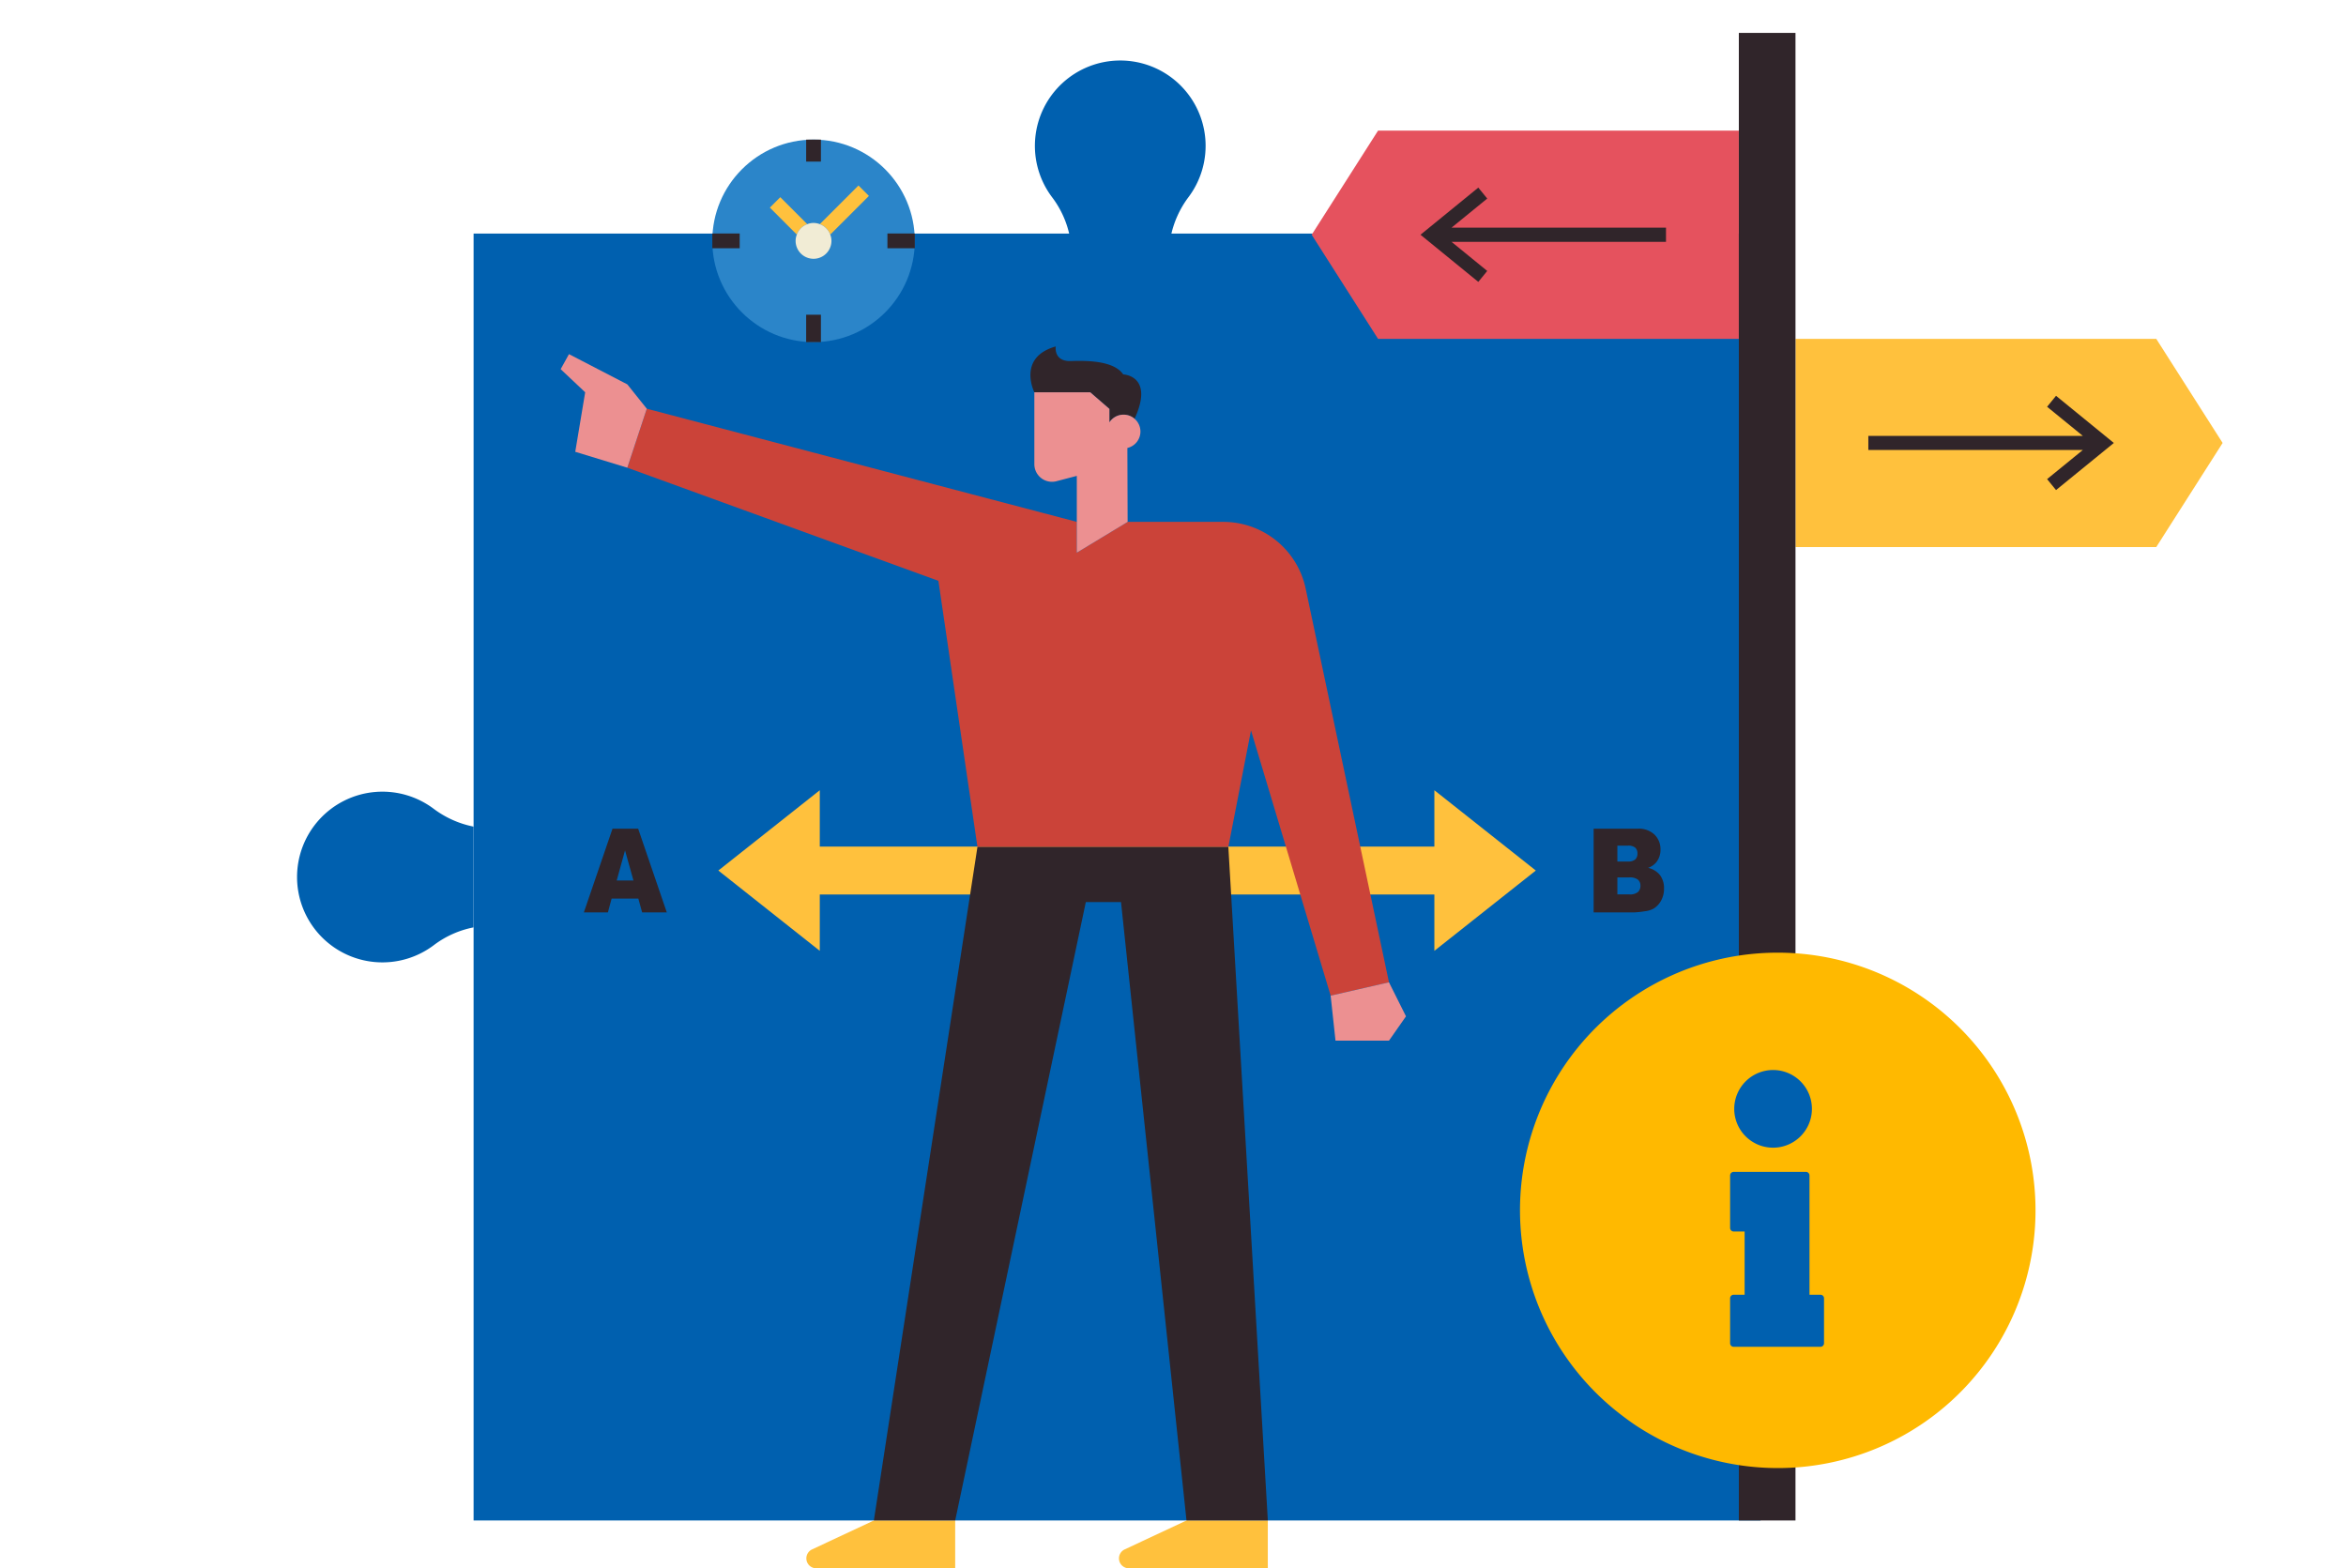 <?xml version="1.0" standalone="no"?>
<svg xmlns="http://www.w3.org/2000/svg" xmlns:xlink="http://www.w3.org/1999/xlink" width="540" height="361" viewBox="0 0 540 361">
  <defs>
    <clipPath id="clip-mod-_time_for_change">
      <rect width="540" height="361"/>
    </clipPath>
  </defs>
  <g id="mod-_time_for_change" data-name="mod- time for change" clip-path="url(#clip-mod-_time_for_change)">
    <g id="Group_2780" data-name="Group 2780" transform="translate(-9.598 -62.769)">
      <g id="Group_2748" data-name="Group 2748" transform="translate(78.006 116.534)">
        <g id="Group_2746" data-name="Group 2746" transform="translate(40.603)">
          <rect id="Rectangle_572" data-name="Rectangle 572" width="296.232" height="296.232" fill="#0060af"/>
        </g>
        <g id="Group_2747" data-name="Group 2747" transform="translate(0 128.48)">
          <path id="Path_2353" data-name="Path 2353" d="M118.608,136.512a22.672,22.672,0,0,1-9.119-4.056,19.647,19.647,0,1,0,.063,31.268,22.169,22.169,0,0,1,9.056-4.017Z" transform="translate(-78.006 -128.478)" fill="#0060af"/>
        </g>
      </g>
      <g id="Group_2749" data-name="Group 2749" transform="translate(247.821 76.726)">
        <path id="Path_2354" data-name="Path 2354" d="M165.764,113.068a22.66,22.66,0,0,1,4.056-9.116,19.647,19.647,0,1,0-31.268.063,22.158,22.158,0,0,1,4.017,9.053Z" transform="translate(-134.526 -72.466)" fill="#0060af"/>
      </g>
      <g id="Group_2753" data-name="Group 2753" transform="translate(143.991 244.671)">
        <g id="Group_2750" data-name="Group 2750" transform="translate(30.954)">
          <path id="Path_2355" data-name="Path 2355" d="M298.435,146.849l-23.35-18.485v12.972H133.621V128.364l-23.35,18.485,23.35,18.486V152.362H275.085v12.972Z" transform="translate(-110.271 -128.364)" fill="#ffc13d"/>
        </g>
        <g id="Group_2751" data-name="Group 2751" transform="translate(0 8.855)">
          <path id="Path_2356" data-name="Path 2356" d="M112.506,147.394h-6.15l-.853,3.179H99.968l6.592-19.262h5.907l6.589,19.262H113.38Zm-1.124-4.167-1.938-6.922-1.914,6.922Z" transform="translate(-99.968 -131.311)" fill="#30252a"/>
        </g>
        <g id="Group_2752" data-name="Group 2752" transform="translate(232.428 8.855)">
          <path id="Path_2357" data-name="Path 2357" d="M177.327,131.311h10.14a5.224,5.224,0,0,1,3.894,1.379,4.678,4.678,0,0,1,1.355,3.416,4.567,4.567,0,0,1-.967,2.929,4.275,4.275,0,0,1-1.89,1.289,4.817,4.817,0,0,1,2.779,1.716,5.014,5.014,0,0,1,.892,3.053,5.69,5.69,0,0,1-.634,2.7,4.949,4.949,0,0,1-1.734,1.893,5.343,5.343,0,0,1-2.055.628,21.3,21.3,0,0,1-2.431.264h-9.35Zm5.465,7.553h2.356a2.535,2.535,0,0,0,1.764-.478,1.844,1.844,0,0,0,.5-1.388,1.73,1.73,0,0,0-.5-1.313,2.482,2.482,0,0,0-1.728-.472h-2.392Zm0,7.568h2.761a2.836,2.836,0,0,0,1.974-.544,1.921,1.921,0,0,0,.574-1.466,1.772,1.772,0,0,0-.568-1.373,2.963,2.963,0,0,0-1.992-.52h-2.749Z" transform="translate(-177.327 -131.311)" fill="#30252a"/>
        </g>
      </g>
      <g id="Group_2759" data-name="Group 2759" transform="translate(311.524 70.342)">
        <g id="Group_2757" data-name="Group 2757">
          <g id="Group_2754" data-name="Group 2754" transform="translate(0 22.499)">
            <path id="Path_2358" data-name="Path 2358" d="M171,125.758h83.042V77.83H171l-15.277,23.964Z" transform="translate(-155.728 -77.83)" fill="#e5525e"/>
          </g>
          <g id="Group_2755" data-name="Group 2755" transform="translate(111.358 70.426)">
            <path id="Path_2359" data-name="Path 2359" d="M275.833,93.782H192.791v47.928h83.042l15.277-23.964Z" transform="translate(-192.791 -93.782)" fill="#ffc13d"/>
          </g>
          <g id="Group_2756" data-name="Group 2756" transform="translate(98.318)">
            <rect id="Rectangle_573" data-name="Rectangle 573" width="13.04" height="342.425" fill="#30252a"/>
          </g>
        </g>
        <g id="Group_2758" data-name="Group 2758" transform="translate(25.041 35.61)">
          <path id="Path_2360" data-name="Path 2360" d="M179.426,84.716l-2.057-2.522L164.062,93.046,177.369,103.9l2.057-2.522-8.22-6.7h49.367V91.419H171.206Z" transform="translate(-164.062 -82.194)" fill="#30252a"/>
          <path id="Path_2361" data-name="Path 2361" d="M241.577,98.145l-2.057,2.522,8.22,6.7H198.372v3.254h49.367l-8.22,6.7,2.057,2.522L254.883,109Z" transform="translate(-95.288 -50.218)" fill="#30252a"/>
        </g>
      </g>
      <g id="Group_2761" data-name="Group 2761" transform="translate(359.467 282.063)">
        <path id="Path_2362" data-name="Path 2362" d="M231.016,140.809a59.281,59.281,0,0,0-36.042,106.384c1.2.922,2.422,1.818,3.693,2.647a59.319,59.319,0,1,0,32.35-109.031Z" transform="translate(-171.685 -140.809)" fill="#ffb900"/>
        <g id="Group_2760" data-name="Group 2760" transform="translate(48.364 27.008)">
          <path id="Path_2363" data-name="Path 2363" d="M197.04,149.8a8.94,8.94,0,1,1-8.941,8.941A8.951,8.951,0,0,1,197.04,149.8Z" transform="translate(-187.147 -149.798)" fill="#0060af"/>
          <path id="Path_2364" data-name="Path 2364" d="M187.782,186.7a.816.816,0,0,1,.817-.817h2.527v-14.56H188.6a.816.816,0,0,1-.817-.817V158.422a.818.818,0,0,1,.817-.817h16.639a.818.818,0,0,1,.817.817v27.461h2.527a.816.816,0,0,1,.817.817v10.348a.816.816,0,0,1-.817.817H188.6a.816.816,0,0,1-.817-.817Z" transform="translate(-187.782 -134.149)" fill="#0060af"/>
        </g>
      </g>
      <g id="Group_2770" data-name="Group 2770" transform="translate(173.551 94.907)">
        <g id="Group_2762" data-name="Group 2762">
          <circle id="Ellipse_107" data-name="Ellipse 107" cx="23.307" cy="23.307" r="23.307" fill="#2b85c9"/>
        </g>
        <g id="Group_2765" data-name="Group 2765" transform="translate(21.608 0)">
          <g id="Group_2763" data-name="Group 2763">
            <rect id="Rectangle_574" data-name="Rectangle 574" width="3.398" height="5.06" fill="#30252a"/>
          </g>
          <g id="Group_2764" data-name="Group 2764" transform="translate(0 40.309)">
            <rect id="Rectangle_575" data-name="Rectangle 575" width="3.398" height="6.305" fill="#30252a"/>
          </g>
        </g>
        <g id="Group_2768" data-name="Group 2768" transform="translate(0.004 21.609)">
          <g id="Group_2766" data-name="Group 2766" transform="translate(40.309)">
            <rect id="Rectangle_576" data-name="Rectangle 576" width="6.305" height="3.398" fill="#30252a"/>
          </g>
          <g id="Group_2767" data-name="Group 2767">
            <rect id="Rectangle_577" data-name="Rectangle 577" width="6.305" height="3.398" fill="#30252a"/>
          </g>
        </g>
        <g id="Group_2769" data-name="Group 2769" transform="translate(13.251 10.565)">
          <path id="Path_2365" data-name="Path 2365" d="M120.447,93.331l8.893-8.9-2.4-2.4-8.893,8.893A4.111,4.111,0,0,1,120.447,93.331Z" transform="translate(-106.542 -82.034)" fill="#ffc13d"/>
          <path id="Path_2366" data-name="Path 2366" d="M122.825,89.135l-6.207-6.207-2.4,2.4,6.207,6.21A4.111,4.111,0,0,1,122.825,89.135Z" transform="translate(-114.217 -80.242)" fill="#ffc13d"/>
          <path id="Path_2367" data-name="Path 2367" d="M124.165,87.582a4.111,4.111,0,0,0-2.4-2.4,3.932,3.932,0,0,0-2.9,0,4.111,4.111,0,0,0-2.4,2.4,4.054,4.054,0,0,0-.276,1.445,4.125,4.125,0,1,0,8.25,0A4.053,4.053,0,0,0,124.165,87.582Z" transform="translate(-110.26 -76.285)" fill="#f1ecd5"/>
        </g>
      </g>
      <g id="Group_2779" data-name="Group 2779" transform="translate(138.656 142.518)">
        <g id="Group_2775" data-name="Group 2775" transform="translate(15.34)">
          <g id="Group_2773" data-name="Group 2773" transform="translate(41.207 270.249)">
            <g id="Group_2771" data-name="Group 2771">
              <path id="Path_2368" data-name="Path 2368" d="M132.552,184.311l-14.226,6.658a2.285,2.285,0,0,0-1.313,2.067h0a2.279,2.279,0,0,0,2.28,2.277h31.98v-11Z" transform="translate(-117.013 -184.311)" fill="#ffc13d"/>
            </g>
            <g id="Group_2772" data-name="Group 2772" transform="translate(71.962)">
              <path id="Path_2369" data-name="Path 2369" d="M156.5,184.311l-14.224,6.658a2.283,2.283,0,0,0-1.316,2.067h0a2.279,2.279,0,0,0,2.28,2.277h31.98v-11Z" transform="translate(-140.964 -184.311)" fill="#ffc13d"/>
            </g>
          </g>
          <g id="Group_2774" data-name="Group 2774">
            <path id="Path_2370" data-name="Path 2370" d="M259.438,140.548a19.377,19.377,0,0,0-18.956-15.365H218.459v.006l-11.694,7.079v-7.085l-98.99-26.049L103.3,112.717l71.6,26.031,8.99,61.262h57.75l5.216-26.824,18.331,61.052,13.427-3.071Z" transform="translate(-103.298 -84.802)" fill="#cb4339"/>
            <path id="Path_2371" data-name="Path 2371" d="M152.361,108.738v3.1a3.881,3.881,0,0,1,3.257-1.773,3.8,3.8,0,0,1,.835.093l.018,0a3.873,3.873,0,0,1,1.683.85c4.585-9.975-2.617-10.209-2.617-10.209-2.1-3.077-7.974-3.218-12.03-3.077s-3.5-3.359-3.5-3.359c-8.95,2.518-4.927,10.552-4.927,10.552H147.95Z" transform="translate(-41.394 -94.364)" fill="#30252a"/>
            <path id="Path_2372" data-name="Path 2372" d="M158.9,106.908a3.9,3.9,0,0,0-3.035-3.789l-.018,0a3.805,3.805,0,0,0-.835-.093,3.881,3.881,0,0,0-3.257,1.773v-3.1l-4.411-3.822H134.48v16.54a4.063,4.063,0,0,0,4.976,3.957l4.8-1.259V134.79l11.694-7.079v-.006l-.057-17.012A3.889,3.889,0,0,0,158.9,106.908Z" transform="translate(-40.793 -87.324)" fill="#ec9091"/>
          </g>
        </g>
        <g id="Group_2776" data-name="Group 2776" transform="translate(72.086 115.21)">
          <path id="Path_2373" data-name="Path 2373" d="M146.028,132.709,122.185,287.748h18.722L170.975,145.4h8.1l15.073,142.346h18.722l-9.09-155.039Z" transform="translate(-122.185 -132.709)" fill="#30252a"/>
        </g>
        <g id="Group_2777" data-name="Group 2777" transform="translate(0 1.77)">
          <path id="Path_2374" data-name="Path 2374" d="M118.009,107.514l-4.476-5.6L100.1,94.953l-1.912,3.459,5.642,5.321-2.285,13.7,11.983,3.663Z" transform="translate(-98.192 -94.953)" fill="#ec9091"/>
        </g>
        <g id="Group_2778" data-name="Group 2778" transform="translate(177.226 146.366)">
          <path id="Path_2375" data-name="Path 2375" d="M170.607,143.079l3.917,7.833-3.917,5.6H158.3l-1.119-10.358Z" transform="translate(-157.179 -143.079)" fill="#ec9091"/>
        </g>
      </g>
    </g>
  </g>
</svg>
